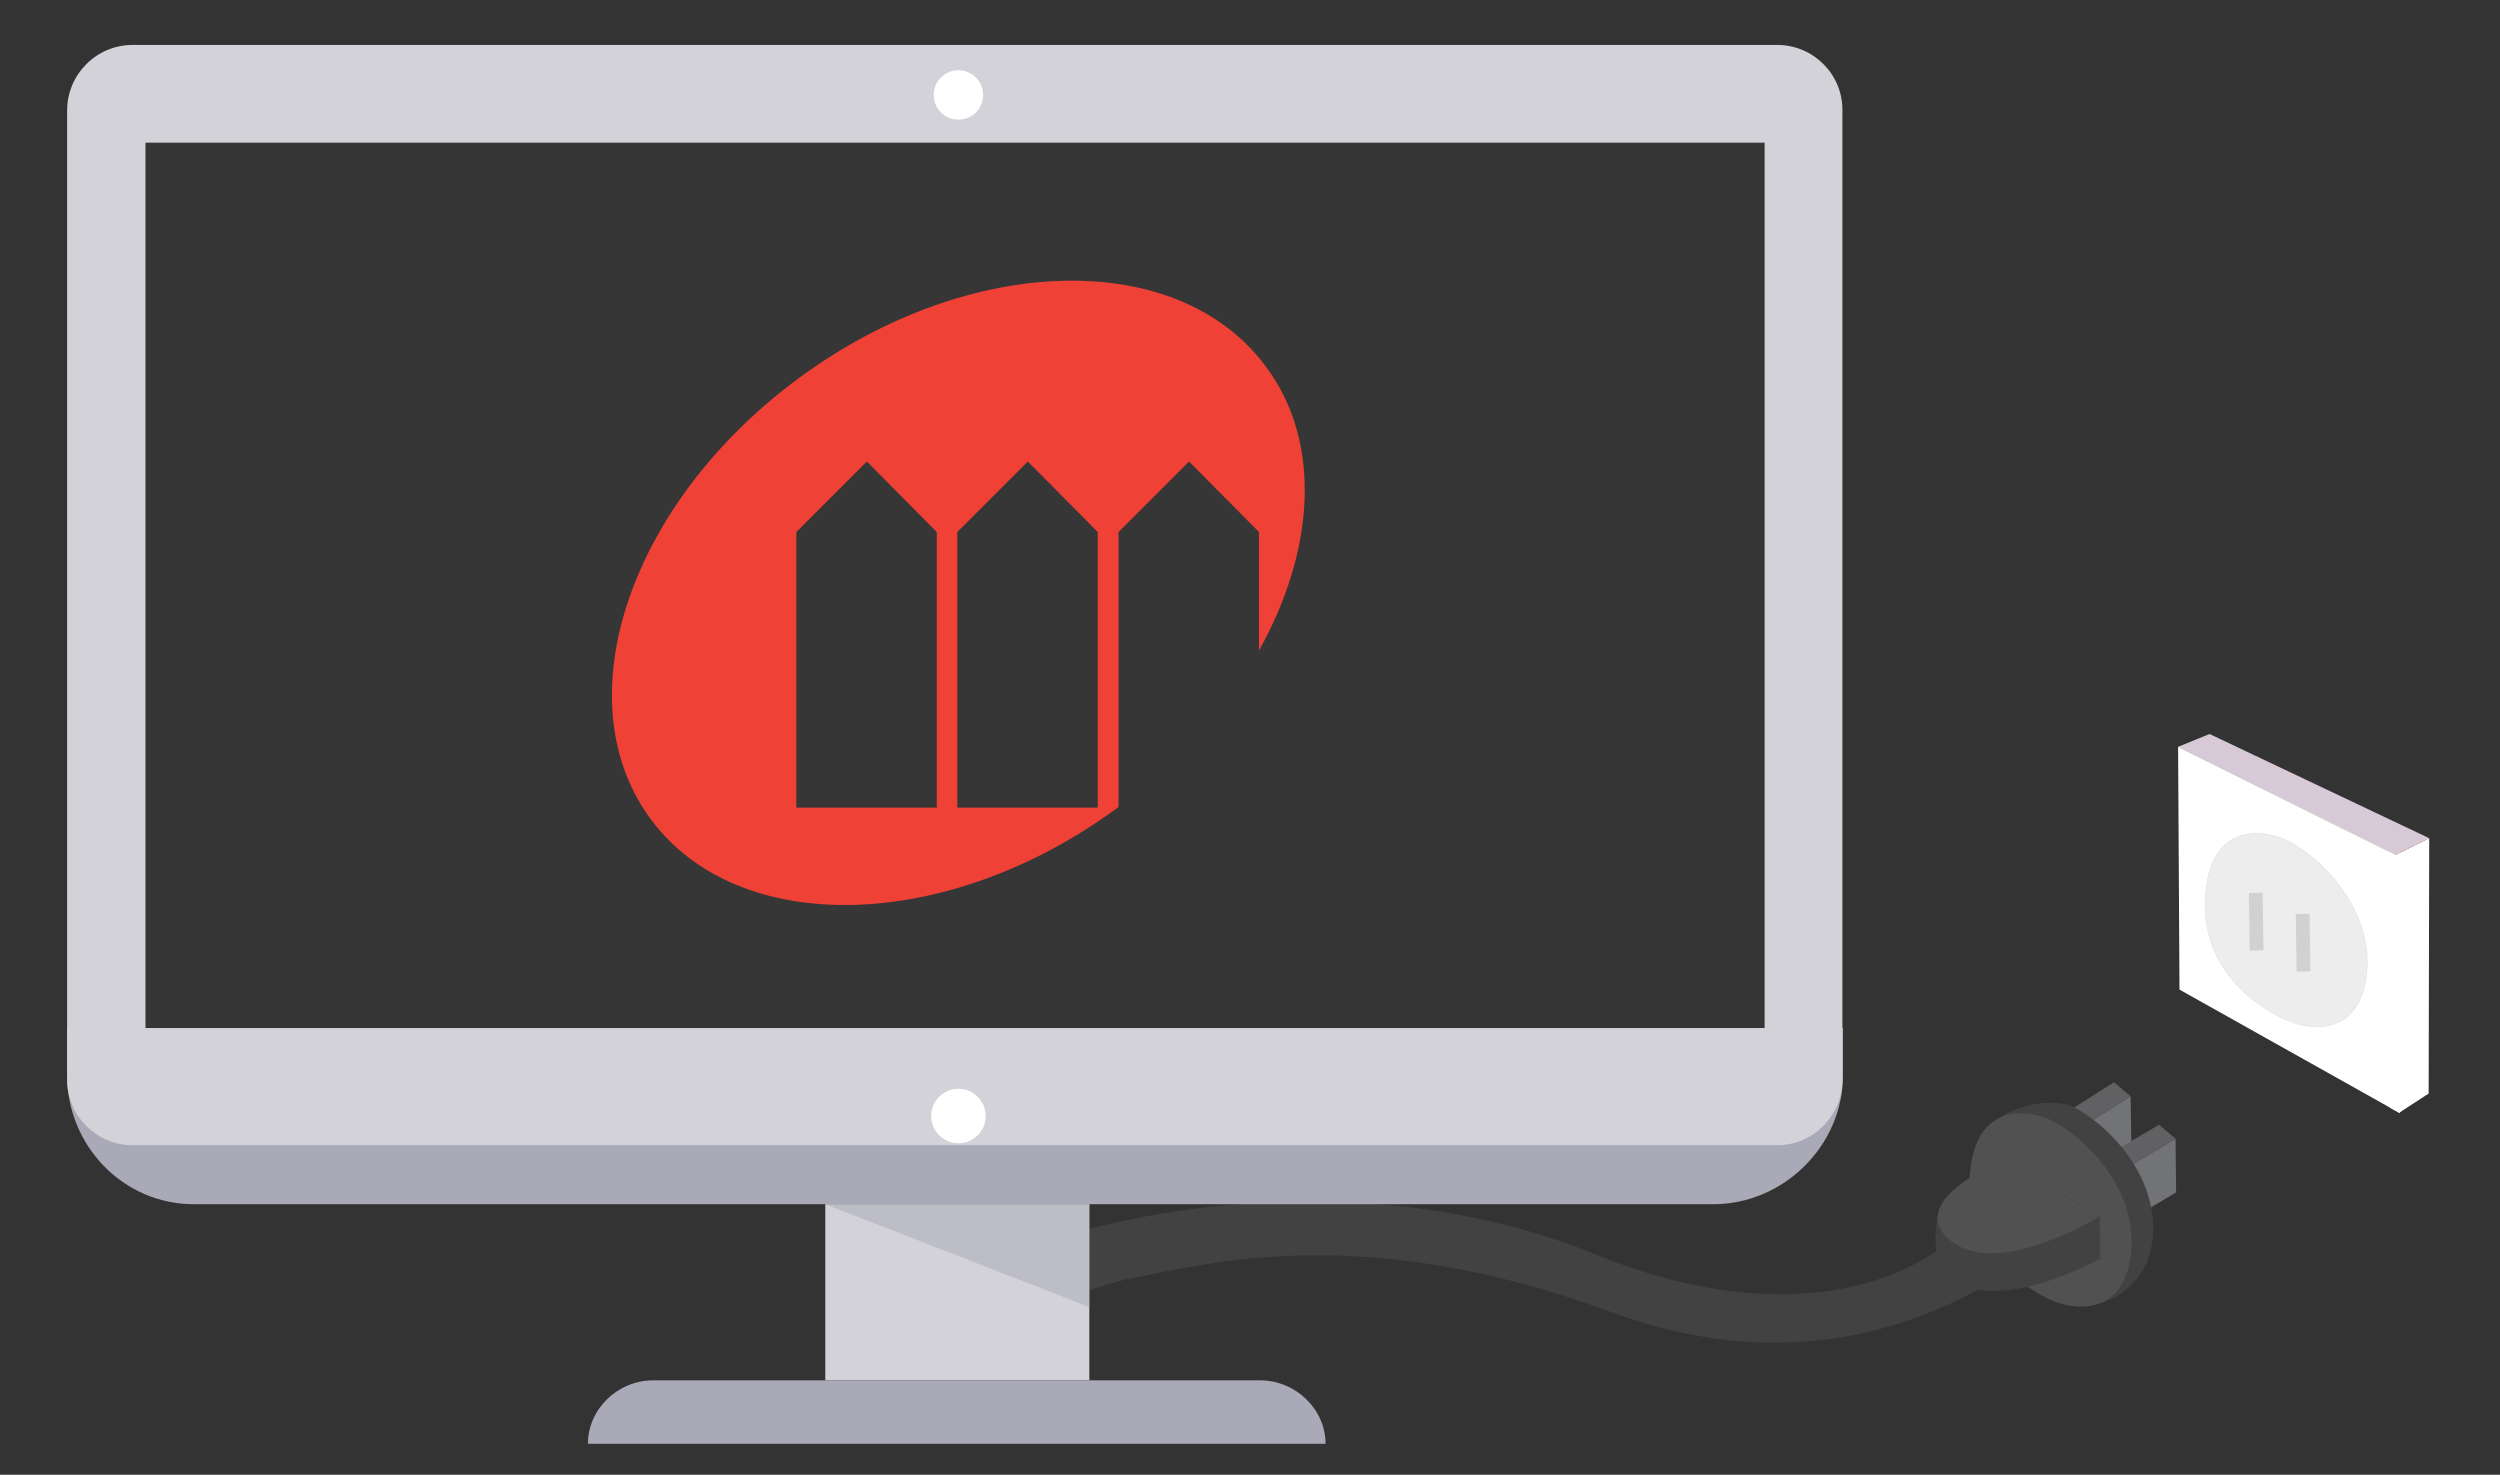<?xml version="1.0" encoding="utf-8"?>
<!-- Generator: Adobe Illustrator 24.1.2, SVG Export Plug-In . SVG Version: 6.00 Build 0)  -->
<svg version="1.1" id="Layer_2_1_" xmlns="http://www.w3.org/2000/svg" xmlns:xlink="http://www.w3.org/1999/xlink" x="0px" y="0px"
	 viewBox="0 0 890 525" style="enable-background:new 0 0 890 525;" xml:space="preserve">
<rect x="0" y="0" width="890" height="525" fill="#333333" stroke="none"/>
<style type="text/css">
	.st0{fill:#FFFFFF;}
	.st1{fill:#D7C9D6;}
	.st2{fill:#EDEDED;stroke:#E2E2E2;stroke-width:0.25;stroke-miterlimit:10;}
	.st3{fill:#727377;}
	.st4{fill:#616163;}
	.st5{fill:#434243;}
	.st6{fill:#515151;}
	.st7{fill:#CFD1D3;}
	.st8{opacity:0.4;fill:#3A3A3A;enable-background:new    ;}
	.st9{fill:#A9A9B7;}
	.st10{fill:#D2D2D8;}
	.st11{opacity:0.5;fill:#A9A9B7;enable-background:new    ;}
	.st12{fill:#EF4135;}
</style>
<g>
	<polygon class="st0" points="852.7,304.4 864.8,298.4 864.6,389.3 854,396.2 	"/>
	<polygon class="st1" points="864.8,298.4 786.6,261.3 775.3,265.9 852.7,304.4 	"/>
	<polygon class="st0" points="775.4,265.9 775.9,352.3 854.2,396.2 852.9,304.4 	"/>
	<path class="st2" d="M813.9,299.1c-7.3-3.5-24.2-5.9-28,14.1c-4.3,23,7.9,39.7,26.1,49c11.5,5.9,28.7,5.9,30.6-16.5
		C844.4,322.8,825.7,304.8,813.9,299.1z"/>
	<polygon class="st3" points="735.4,404.8 758.5,390.3 758.8,409.4 743.1,419.3 	"/>
	<polygon class="st4" points="752.6,385.3 758.5,390.3 735.4,404.8 733.3,397.5 	"/>
	<polygon class="st3" points="755.1,417 774.5,405.4 774.7,424.5 762.7,431.6 	"/>
	<polygon class="st4" points="768.6,400.4 774.5,405.4 755.1,417 752.9,409.7 	"/>
	<path class="st5" d="M737.7,393.9c-7.3-3.5-31.9-1-35.6,18.9c-4.3,23,8.7,38.3,26.1,49c13,8,36.3,1,38.2-21.4
		C768.2,417.6,749.5,399.6,737.7,393.9z"/>
	<path class="st6" d="M730,398.7c-7.3-3.5-24.2-5.9-28,14.1c-4.3,23,7.9,39.7,26.1,49c11.5,5.9,28.7,5.9,30.6-16.5
		C760.6,422.5,741.8,404.4,730,398.7z"/>
	<path class="st7" d="M805.6,338.3l-4.5,0.1c-0.1,0-0.2-0.1-0.2-0.2l-0.3-20.1c0-0.1,0.1-0.2,0.2-0.2l4.5-0.1c0.1,0,0.2,0.1,0.2,0.2
		l0.3,20.1C805.8,338.2,805.7,338.3,805.6,338.3z"/>
	<path class="st7" d="M822.3,345.8l-4.5,0.1c-0.1,0-0.2-0.1-0.2-0.2l-0.3-20.1c0-0.1,0.1-0.2,0.2-0.2l4.5-0.1c0.1,0,0.2,0.1,0.2,0.2
		l0.3,20.1C822.5,345.8,822.4,345.8,822.3,345.8z"/>
	<path class="st5" d="M713,413c0,0-20.3,8.5-22.8,18.2c-1.7,6.6-2.5,18.9,4.5,24c17.6,13,53-7.2,53-7.2l-0.2-15L713,413z"/>
	<path class="st6" d="M713,413c0,0-35.5,14.6-18.7,28.6c16.8,13.9,53.1-8.5,53.1-8.5L713,413z"/>
	<path class="st5" d="M692.4,443c0,0-40.8,37.7-125.1,3.3s-201.5-20.2-271.6,35c21.7,14,79.3-20.9,106.9-26.2
		c27.6-5.2,82.4-20.7,171.3,12.1c65.5,24.1,112.5,2.2,135-10.7"/>
</g>
<rect x="51.8" y="50.8" class="st8" width="576.4" height="314.7"/>
<g>
	<g>
		<g>
			<path class="st9" d="M23.9,366v16.8c0,25.1,20,45.9,45.1,45.9h540.9c25.1,0,46.2-20.9,46.2-45.9V366H23.9z"/>
		</g>
		<path class="st10" d="M632.7,16H47.2c-12.9,0-23.3,10.5-23.3,23.3v345.1c0,12.9,10.5,23.3,23.3,23.3h585.4
			c12.9,0,23.3-10.5,23.3-23.3V39.3C656,26.4,645.5,16,632.7,16z M628.1,366H51.8V50.8h576.4V366H628.1z"/>
		<circle class="st0" cx="341.2" cy="397.3" r="9.7"/>
		<circle class="st0" cx="341.2" cy="33.8" r="8.8"/>
		<rect x="293.8" y="428.7" class="st10" width="94" height="62.7"/>
		<polyline class="st11" points="293.8,428.7 387.8,428.7 387.8,465.3 		"/>
		<path class="st9" d="M448.5,491.4H232.6c-12.9,0-23.3,10.4-23.3,22.6h262.6C471.9,501.8,461.4,491.4,448.5,491.4z"/>
	</g>
</g>
<polygon class="st0" points="850.9,394.4 854.2,396.2 856.8,393.2 855.4,303.3 852.9,304.4 850.5,303.3 "/>
<path class="st12" d="M398.2,189.4l25.1-25.1l24.9,25.1v42.2c19.9-35.6,22.5-74.1,2.6-100.9c-31.1-42.4-105.4-40.8-166,3.6
	s-84.4,114.7-53.3,157.1s105.4,40.8,166-3.6c0.2-0.2,0.5-0.3,0.7-0.5V189.4z M333.5,287.5h-50v-98.1l25.1-25.1l24.9,25.1V287.5
	L333.5,287.5z M390.8,287.5h-50v-98.1l25.1-25.1l24.9,25.1V287.5z"/>
</svg>
